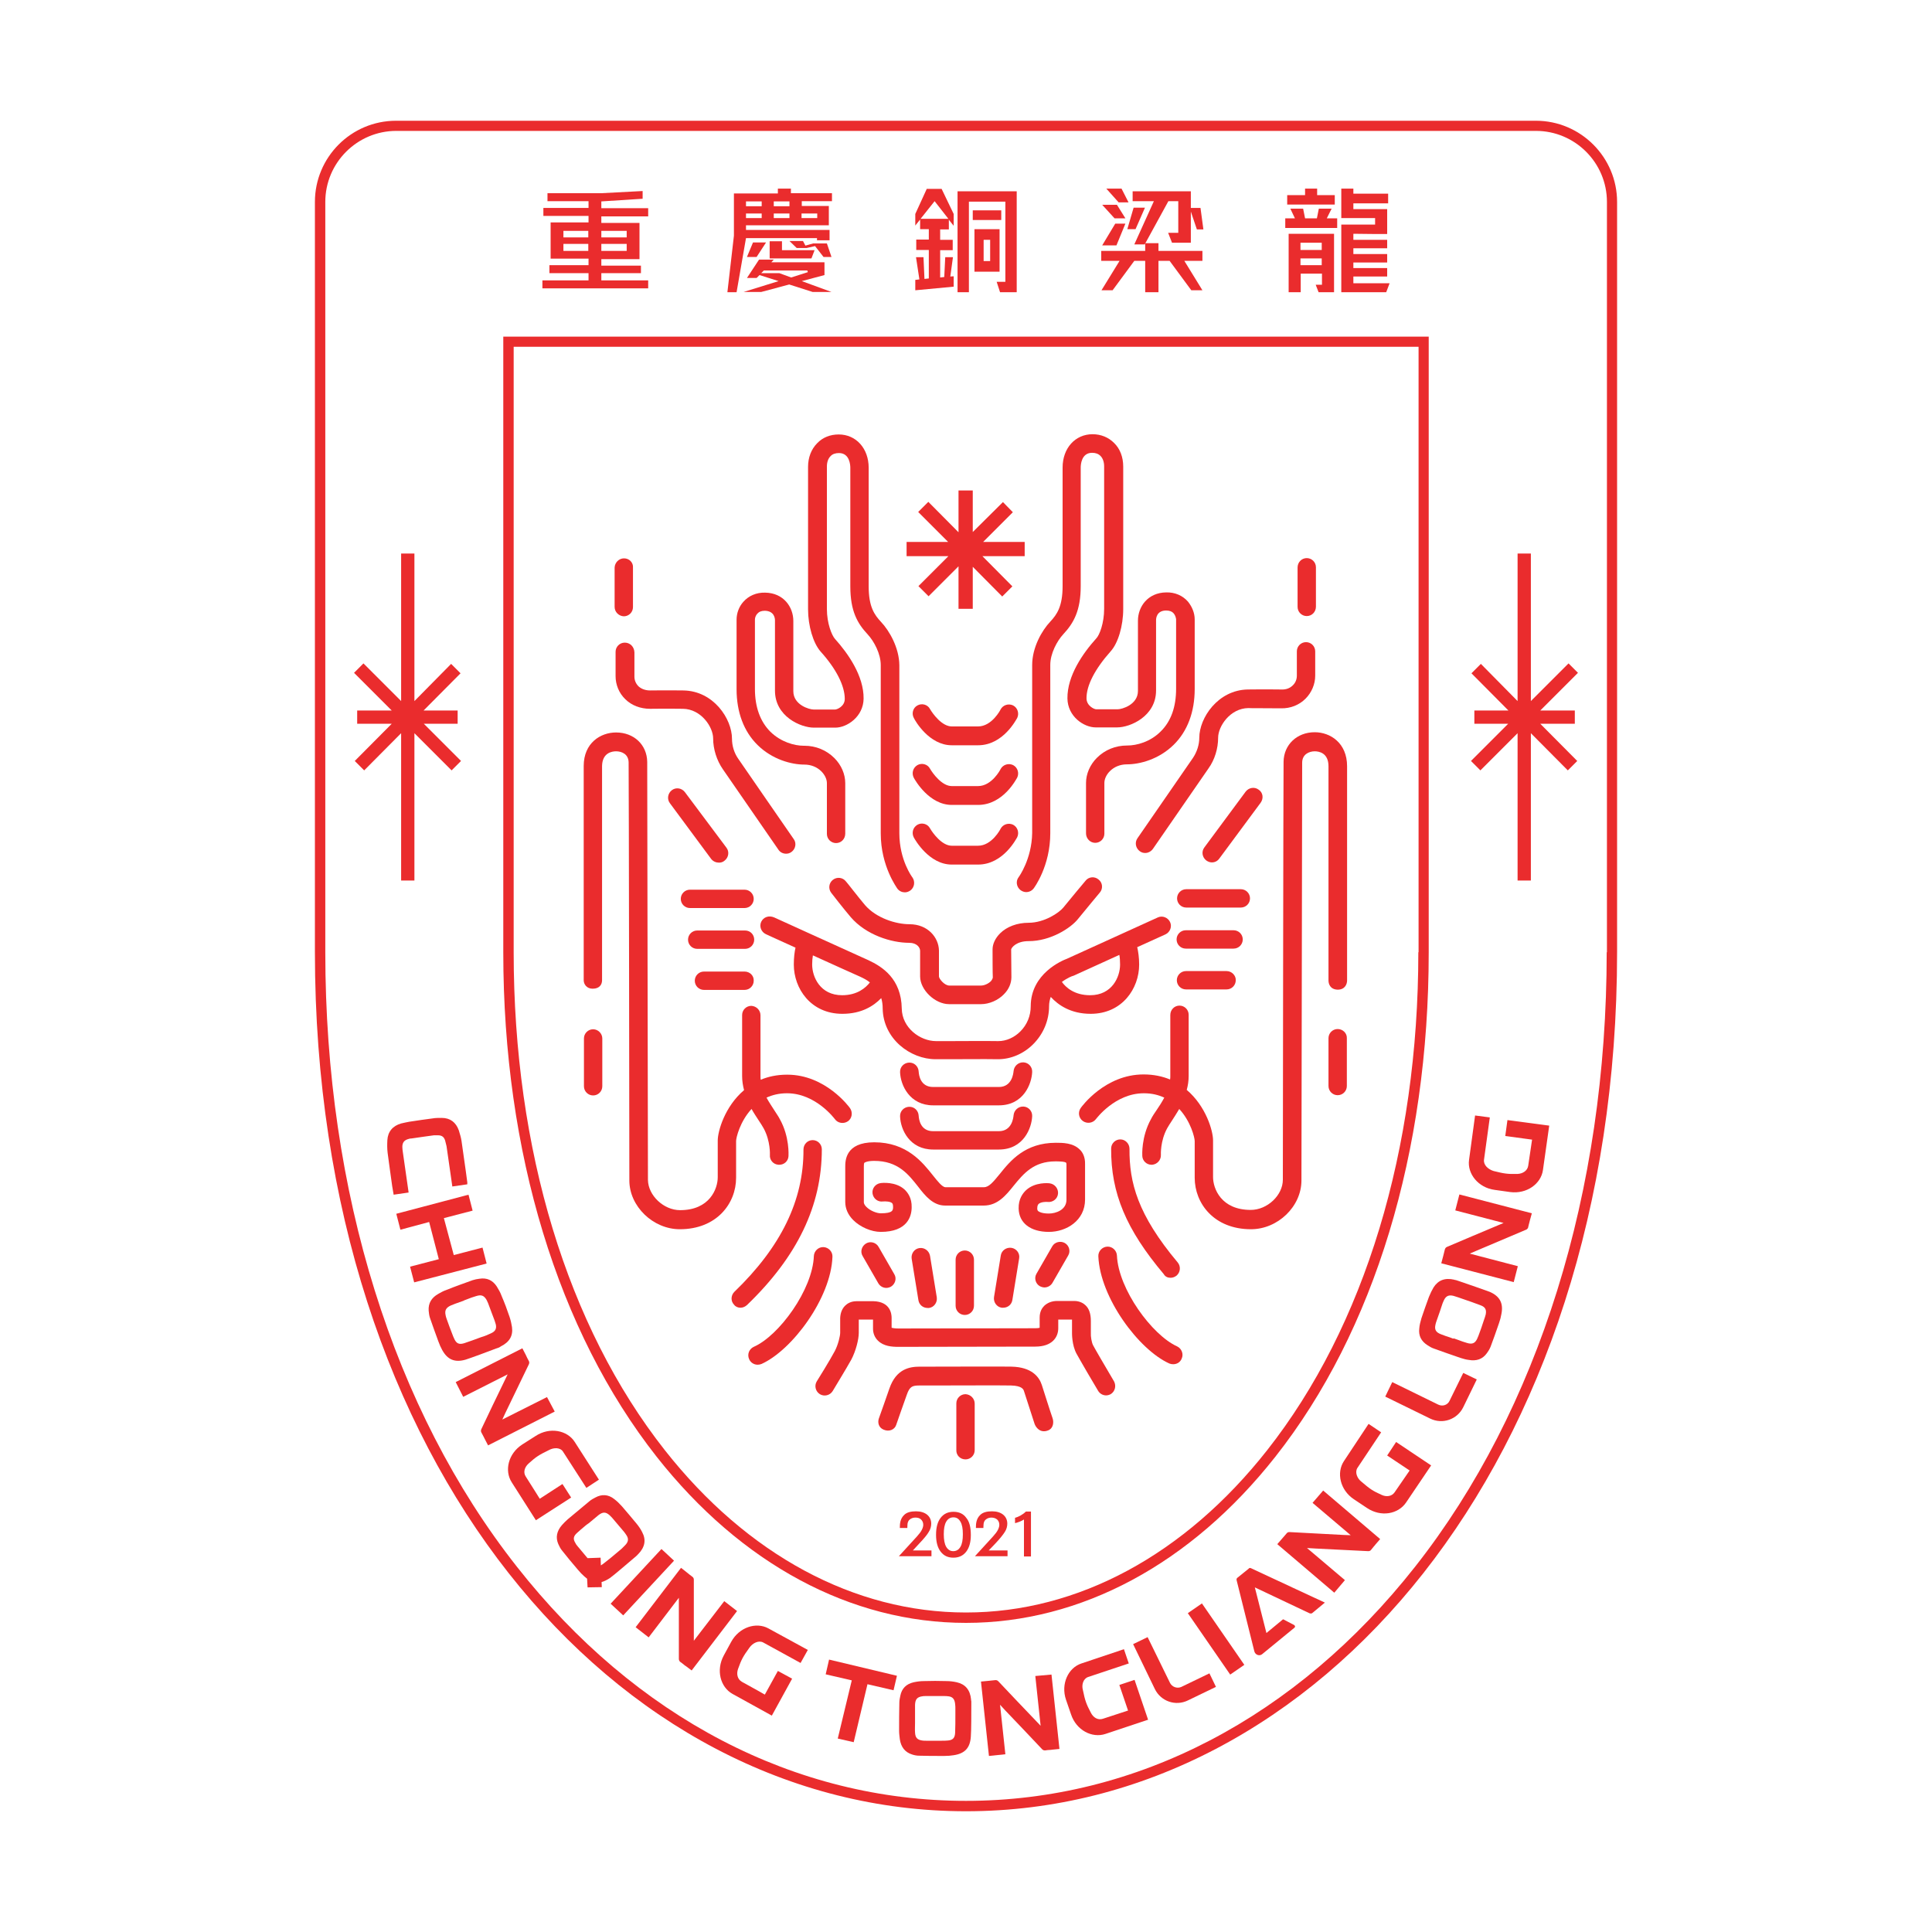 <?xml version="1.0" encoding="utf-8"?>
<!-- Created by @FCLOGO 2023-10-7 GMT+8 22:31:08 . https://fclogo.top/ -->
<!-- FOR PERSONAL USE ONLY NOT FOR COMMERCIAL USE -->
<svg version="1.1" xmlns="http://www.w3.org/2000/svg" xmlns:xlink="http://www.w3.org/1999/xlink" x="0px" y="0px"
	 viewBox="0 0 800 800" style="enable-background:new 0 0 800 800;" xml:space="preserve">
<style type="text/css">
	.st0{fill:#EA2C2D;}
</style>
<g>
	<path class="st0" d="M636,50H164c-18.6,0-33.6,15.1-33.6,33.6v310.7C130.4,605.7,254.5,750,400,750s269.6-144.3,269.6-355.7V83.6
		C669.6,65.1,654.5,50,636,50z M665.3,394.3c0,99.1-28.2,189.5-79.3,254.4c-49.2,62.5-115.3,97-186,97s-136.8-34.4-186-97
		c-51.2-65-79.3-155.3-79.3-254.4V83.6c0-16.2,13.2-29.4,29.4-29.4H636c16.2,0,29.4,13.2,29.4,29.4V394.3z"/>
	<path class="st0" d="M208.4,139.4v255c0,82.6,22.6,156.8,63.5,208.8c35,44.4,80.4,68.8,128.1,68.8c47.6,0,93.1-24.4,128.1-68.8
		c41-52,63.5-126.2,63.5-208.8v-255H208.4z M587.3,394.3c0,81.7-22.2,154.9-62.6,206.2c-34.1,43.3-78.4,67.2-124.7,67.2
		c-46.3,0-90.6-23.9-124.7-67.2c-40.4-51.3-62.6-124.5-62.6-206.2V143.6h374.7V394.3z"/>
	<g>
		<polygon class="st0" points="166.1,364.6 171.6,364.6 171.6,303.6 187,319 190.9,315.1 175.5,299.7 189.5,299.7 189.5,294.2 
			175.4,294.2 190.7,278.8 186.8,274.9 171.6,290.3 171.6,229.2 166.1,229.2 166.1,290.3 150.5,274.7 146.6,278.6 162.2,294.2 
			147.9,294.2 147.9,299.7 162.2,299.7 146.9,315.1 150.8,319 166.1,303.6 		"/>
		<polygon class="st0" points="633.9,364.6 628.4,364.6 628.4,303.6 613,319 609.1,315.1 624.5,299.7 610.5,299.7 610.5,294.2 
			624.6,294.2 609.3,278.8 613.2,274.9 628.4,290.3 628.4,229.2 633.9,229.2 633.9,290.3 649.5,274.7 653.4,278.6 637.8,294.2 
			652.1,294.2 652.1,299.7 637.8,299.7 653.1,315.1 649.2,319 633.9,303.6 		"/>
	</g>
	<g>
		<polygon class="st0" points="380.3,242.7 384.5,246.9 396.9,234.5 396.9,252.1 402.8,252.1 402.8,234.7 415,247 419.2,242.8 
			406.8,230.3 424.3,230.3 424.3,224.4 407.1,224.4 419.4,212.1 415.3,207.9 402.8,220.3 402.8,203.1 396.9,203.1 396.9,220.4 
			384.4,207.8 380.2,212 392.6,224.4 375.4,224.4 375.4,230.3 392.7,230.3 		"/>
		<path class="st0" d="M394.1,308.6h10.9c10.5,0,15.9-10.9,16.2-11.3c0.9-1.9,0.2-4.2-1.7-5.2c-1.9-0.9-4.2-0.2-5.2,1.7
			c0,0.1-3.6,7-9.3,7h-10.9c-4.1,0-7.9-5.3-9-7.2c-1-1.9-3.4-2.5-5.2-1.5c-1.9,1-2.5,3.4-1.5,5.2C379,298.6,384.8,308.6,394.1,308.6
			z"/>
		<path class="st0" d="M378.4,346.8c0.6,1.1,6.4,11.2,15.7,11.2h10.9c10.5,0,15.9-10.9,16.2-11.3c0.9-1.9,0.2-4.2-1.7-5.2
			c-1.9-0.9-4.2-0.2-5.2,1.7c0,0.1-3.6,7-9.3,7h-10.9c-4.1,0-7.9-5.3-9-7.2c-1-1.9-3.4-2.5-5.2-1.5
			C378,342.6,377.4,344.9,378.4,346.8z"/>
		<path class="st0" d="M378.4,322.1c0.6,1.1,6.4,11.2,15.7,11.2h10.9c10.5,0,15.9-10.9,16.2-11.3c0.9-1.9,0.2-4.2-1.7-5.2
			c-1.9-0.9-4.2-0.2-5.2,1.7c0,0.1-3.6,7-9.3,7h-10.9c-4.1,0-7.9-5.3-9-7.2c-1-1.9-3.4-2.5-5.2-1.5
			C378,317.9,377.4,320.2,378.4,322.1z"/>
		<path class="st0" d="M358.2,374.8c-2.8-3.3-7.8-9.8-7.9-9.8c-1.3-1.7-3.7-2-5.4-0.7c-1.7,1.3-2,3.7-0.7,5.4
			c0.2,0.3,5.2,6.7,8.1,10.1c6.3,7.3,16.7,10.6,24.2,10.6c3.2,0,4.5,2,4.5,3.3c0,1.6,0,10.5,0,10.6c0,5.6,6.2,11.5,12,11.5
			c0.9,0,2.9,0,5.2,0c2.9,0,6.2,0,8,0c3.4,0,7.1-1.6,9.5-4.1c2-2,3.1-4.5,3.1-7.1c0-1.7-0.1-8.7-0.1-11.5c0.2-0.8,2.2-3.4,7.2-3.4
			c0,0,0.1,0,0.1,0c9,0,17.4-5.4,20.4-9.2c2.5-3.1,9-10.9,9-10.9c1.4-1.6,1.2-4.1-0.5-5.4c-1.6-1.4-4.1-1.2-5.4,0.5
			c-0.3,0.3-6.6,7.9-9.2,11.1c-1.7,2.1-7.8,6.3-14.4,6.3c0,0,0,0,0,0c-4.7,0-9,1.6-11.8,4.4c-2,2-3.1,4.4-3.1,6.6
			c0,2.7,0,9.9,0.1,11.6c0,0.4-0.3,1-0.8,1.6c-1,1-2.7,1.8-4.1,1.8c-1.8,0-5.1,0-7.9,0c-2.3,0-4.3,0-5.2,0c-2,0-4.3-2.8-4.3-3.8
			c0-0.4,0-9.1,0-10.7c-0.1-5.4-4.6-10.9-12.2-10.9C371,382.7,362.9,380.2,358.2,374.8z"/>
		<path class="st0" d="M315.2,381.7c-0.9,1.9,0,4.2,1.9,5.1c0.1,0.1,5.5,2.5,12.3,5.6c-0.4,1.7-0.7,4.2-0.7,7
			c0,9.9,7,20.4,20.1,20.4c8,0,13-3.3,16.1-6.5c0.4,1.3,0.6,2.7,0.6,4.3c0.2,12.6,11.5,21,21.9,21c1.7,0,3.9,0,6.4,0
			c5.9,0,13.3-0.1,19.3,0c0.1,0,0.1,0,0.2,0c5.2,0,10.5-2.2,14.5-6.2c4.2-4.2,6.6-9.8,6.6-15.8c0-1.4,0.3-2.7,0.7-3.8
			c3,3.3,8.2,7,16.5,7c13.1,0,20.1-10.5,20.1-20.4c0-2.9-0.4-5.5-0.8-7.2l11.7-5.3c1.9-0.9,2.8-3.2,1.9-5.1
			c-0.9-1.9-3.2-2.8-5.1-1.9l-37.6,17.1c-1.9,0.7-15,6.1-15,19.7c0,3.9-1.5,7.6-4.3,10.4c-2.5,2.5-5.8,4-9.1,4c0,0-0.1,0-0.1,0
			c-6.1-0.1-13.5,0-19.4,0c-2.4,0-4.6,0-6.3,0c-6.6,0-14.1-5.5-14.2-13.5c-0.2-12.3-8-17.3-13.8-20c-4.8-2.2-38.7-17.5-39-17.7
			C318.3,378.9,316.1,379.8,315.2,381.7z M444.3,404.1c0.1,0,0.2-0.1,0.3-0.1l18.9-8.6c0.2,1.1,0.3,2.5,0.3,4
			c0,5.1-3.3,12.7-12.4,12.7c-6.6,0-10.1-3.3-11.7-5.5C442,404.9,444.1,404.1,444.3,404.1z M336.6,395.6c8.6,3.9,17.2,7.8,19.5,8.8
			c1.5,0.7,2.9,1.4,4.1,2.4c-1.7,2.2-5.2,5.3-11.5,5.3c-9.1,0-12.4-7.6-12.4-12.7C336.3,398,336.4,396.7,336.6,395.6z"/>
		<path class="st0" d="M386.4,457.7h27.2c10.3,0,13.6-9,13.8-13.8c0.1-2.1-1.5-3.9-3.6-4c-2.1-0.1-3.9,1.5-4.1,3.6
			c-0.1,1.1-0.7,6.6-6.1,6.6h-27.2c-5.3,0-5.9-4.9-6-6.4c-0.1-2.1-1.8-3.8-4-3.7c-2.1,0.1-3.8,1.8-3.7,4
			C372.9,449.4,376.7,457.7,386.4,457.7z"/>
		<path class="st0" d="M386.4,476h27.2c10.3,0,13.6-9,13.8-13.8c0.1-2.1-1.5-3.9-3.6-4c-2.1-0.1-3.9,1.5-4.1,3.6
			c-0.1,1.1-0.7,6.6-6.1,6.6h-27.2c-5.3,0-5.9-4.9-6-6.4c-0.1-2.1-1.8-3.8-4-3.7c-2.1,0.1-3.8,1.8-3.7,4
			C372.9,467.8,376.7,476,386.4,476z"/>
		<path class="st0" d="M447.1,476c-2.8-2.8-7.1-2.8-9.9-2.8c-12.7,0-18.8,7.4-23.2,12.9c-2.8,3.4-4.5,5.5-6.6,5.5c-1.9,0-4.5,0-7,0
			c-3.7,0-7.4,0-8.9,0c0,0,0,0,0,0c-1.3,0-3.2-2.4-5.2-4.9c-4.3-5.4-10.8-13.7-24.3-13.7c0,0,0,0,0,0c-12,0-12,7.7-12,10.2
			c0,0.5,0,1.9,0,3.5c0,3.7,0,9,0,11c0,2.7,1.1,5.3,3.3,7.5c2.9,2.9,7.5,4.9,11.4,4.9c11,0,12.8-6.4,12.8-10.2
			c0.1-3.8-1.6-6.1-3-7.4c-3.7-3.3-9.3-2.7-9.9-2.6c-2.1,0.3-3.6,2.2-3.3,4.3c0.3,2.1,2.2,3.6,4.3,3.3c1.1-0.1,3.1,0,3.8,0.7
			c0.1,0.1,0.4,0.4,0.4,1.5c0,1.4,0,2.7-5.1,2.7c-1.6,0-4.3-1-5.9-2.6c-0.5-0.5-1.1-1.2-1.1-2c0-2,0-7.4,0-11.1c0-1.7,0-3,0-3.5
			c0-0.5,0-1.5,0.2-1.7c0.2-0.2,1.3-0.8,4.1-0.8c0,0,0,0,0,0c9.8,0,14.1,5.5,18.2,10.7c3,3.9,6.2,7.8,11.2,7.8c0,0,0.1,0,0.1,0
			c1.5,0,5.1,0,8.8,0c2.5,0,5.1,0,7,0c5.8,0,9.2-4.2,12.5-8.3c4-4.9,8.2-10,17.2-10c1,0,4,0,4.5,0.6c0,0,0.1,0.3,0.1,0.7
			c0,1.3,0,4.9,0,8.3c0,2.5,0,4.9,0,6.3c0,4.2-4.4,5.7-7.3,5.7c-1.5,0-2.8-0.2-3.7-0.6c-1-0.4-1.1-0.9-1.1-1.5
			c0-1.3,0.4-1.7,0.6-1.9c0.9-0.8,3-0.9,3.8-0.8c2.1,0.2,4-1.3,4.2-3.4c0.2-2.1-1.3-4-3.4-4.3c-0.6-0.1-6.1-0.6-9.8,2.8
			c-1.4,1.3-3.2,3.7-3.1,7.6c0.1,6,4.9,9.7,12.5,9.7c7.3,0,15-4.7,15-13.4c0-1.4,0-3.8,0-6.3c0-3.4,0-6.9,0-8.3
			C449.4,479,448.2,477,447.1,476z"/>
		<path class="st0" d="M395.7,521.6v19.1c0,2.1,1.7,3.8,3.8,3.8c2.1,0,3.8-1.7,3.8-3.8v-19.1c0-2.1-1.7-3.8-3.8-3.8
			C397.4,517.8,395.7,519.5,395.7,521.6z"/>
		<path class="st0" d="M445.8,560.6c0.9,1.7,8,13.9,8.9,15.3c0.7,1.2,2,1.9,3.3,1.9c0.7,0,1.3-0.2,1.9-0.5c1.8-1.1,2.4-3.4,1.4-5.3
			c-3.2-5.4-8.1-13.8-8.7-15c-0.6-1.2-1-3.7-0.9-5c0-0.9,0-1.3,0-2.6l0-2.4c0-2.9-0.7-5.1-2.2-6.5c-0.8-0.8-2.4-1.8-4.7-1.8
			c-0.9,0-4.2,0-6.4,0h-0.6c0,0,0,0,0,0c-2.2,0-4,0.7-5.4,2c-0.9,0.9-1.9,2.4-1.9,4.9l0,4.2c-0.3,0.1-0.9,0.2-1.8,0.2
			c-2.7,0-56.2,0.1-56.7,0.1c-1.5,0-2.4-0.2-2.8-0.3v-4.1c0-1.6-0.5-6.7-7.5-6.9c-1.4,0-4.6,0-6.4,0l-0.6,0c-2.4,0-3.9,1-4.8,1.9
			c-1.4,1.4-2.1,3.5-2,6c0,1.6,0,2.9,0,4.4l0,0.8c0,1.2-0.8,4.8-2.2,7.5c-1.9,3.6-7.4,12.5-7.5,12.6c-1.1,1.8-0.5,4.2,1.3,5.3
			c1.8,1.1,4.2,0.5,5.3-1.3c0.2-0.4,5.6-9.2,7.7-13c1.9-3.6,3.1-8.4,3.1-11.1l0-0.8c0-1.5,0-2.9,0-4.6c0-0.1,0-0.1,0-0.1
			c1.8,0,4.7,0,5.9,0v3.8c0,1.9,0.7,3.6,2,4.9c2.4,2.4,5.9,2.6,8.5,2.6c0.5,0,54.1-0.1,56.7-0.1c7,0,9.5-3.9,9.5-7.6l0-3.6h0.1
			c1.7,0,4.2,0,5.6,0c0,0.2,0,0.4,0,0.7l0,2.4c0,1.2,0,1.5,0,2.4C443.9,552,443.8,557,445.8,560.6z"/>
		<path class="st0" d="M434,592.3c2.3-0.9,2.4-3.6,1.8-5.2c-0.6-1.6-4.4-13.6-4.4-13.6c-1.1-3.4-4.2-7.4-12.5-7.6
			c-4.2-0.1-22.4,0-32.2,0c-2.8,0-4.9,0-5.8,0c-4.4,0-9.8,1-12.6,9c-0.9,2.6-3.8,10.9-4.4,12.5c-0.5,1.5-0.2,3.7,2,4.6
			c2.4,1,4.6-0.1,5.2-2c0.6-1.9,3.5-9.9,4.4-12.5c1.2-3.5,2.4-3.8,5.3-3.8c0.9,0,3,0,5.8,0c9.7,0,27.9-0.1,32,0
			c4.7,0.1,5.2,1.7,5.4,2.3c0,0,3.9,12.1,4.4,13.6C428.9,591,430.7,593.6,434,592.3z"/>
		<path class="st0" d="M399.8,604.3c2.1,0,3.8-1.7,3.8-3.8l0-19.3c0-2.1-1.7-3.8-3.8-3.9c0,0,0,0,0,0c-2.1,0-3.8,1.7-3.8,3.8l0,19.3
			C395.9,602.6,397.6,604.3,399.8,604.3C399.8,604.3,399.8,604.3,399.8,604.3z"/>
		<path class="st0" d="M418.8,516.7c-2.1-0.3-4.1,1.1-4.4,3.2l-2.8,17.2c-0.3,2.1,1.1,4.1,3.2,4.4c0.2,0,0.4,0,0.6,0
			c1.9,0,3.5-1.3,3.8-3.2l2.8-17.2C422.4,519,420.9,517,418.8,516.7z"/>
		<path class="st0" d="M435.7,516.1l-6.5,11.3c-1.1,1.8-0.4,4.2,1.4,5.2c0.6,0.3,1.3,0.5,1.9,0.5c1.3,0,2.6-0.7,3.3-1.9l6.5-11.3
			c1.1-1.8,0.4-4.2-1.4-5.2C439.1,513.7,436.7,514.3,435.7,516.1z"/>
		<path class="st0" d="M484.2,564.6c0.5,0.2,1,0.3,1.6,0.3c1.5,0,2.9-0.8,3.5-2.3c0.9-1.9,0-4.2-1.9-5.1
			c-10.4-4.7-24.3-23.7-24.9-37.6c-0.1-2.1-1.9-3.8-4-3.7c-2.1,0.1-3.8,1.9-3.7,4C455.5,537.3,471.5,558.9,484.2,564.6z"/>
		<path class="st0" d="M484.7,529.1c0.9,0,1.7-0.3,2.5-0.9c1.6-1.4,1.8-3.8,0.5-5.4c-16.7-19.9-20.1-33.2-20-47.1
			c0-2.1-1.7-3.9-3.8-3.9c0,0,0,0,0,0c-2.1,0-3.8,1.7-3.8,3.8c-0.1,18.4,6.2,33.5,21.8,52C482.5,528.7,483.6,529.1,484.7,529.1z"/>
		<path class="st0" d="M544.4,303.2c-7.4,0-12.8,5.2-12.9,12.2c-0.1,5.2-0.3,165.1-0.3,173.1c0,6.4-6.4,12.5-13.3,12.5
			c-12.3,0-15.6-8.9-15.6-13.6v-15.2c0-3.9-2.9-14.1-10.9-20.9c0.5-1.8,0.8-3.7,0.8-5.8c0-4.6,0-25.1,0-25.3c0-2.1-1.7-3.8-3.8-3.8
			c0,0,0,0,0,0c-2.1,0-3.8,1.7-3.8,3.9c0,0.2,0,20.7,0,25.2c0,0.5,0,1-0.1,1.5c-3.1-1.3-6.8-2.1-10.9-2.1c0,0,0,0-0.1,0
			c-15.9,0-25.6,13.3-26,13.9c-1.2,1.7-0.9,4.1,0.9,5.4c1.7,1.2,4.1,0.9,5.4-0.8c0.1-0.1,7.9-10.7,19.8-10.7c0,0,0,0,0.1,0
			c3.3,0,6,0.7,8.4,1.8c-1,1.9-2.1,3.6-3.2,5.2c-0.9,1.3-1.7,2.5-2.3,3.7c-4.1,7.4-3.6,15-3.6,15.3c0.1,2,1.8,3.6,3.8,3.6
			c0.1,0,0.2,0,0.3,0c2.1-0.2,3.7-2,3.6-4.1c0-0.1-0.3-5.7,2.6-11c0.5-0.9,1.2-2,2-3.2c0.9-1.4,2-3.1,3-4.8
			c4.8,5.2,6.4,11.9,6.4,13.3v15.2c0,10.6,8,21.3,23.3,21.3c11.1,0,20.9-9.4,20.9-20.2c0-8.1,0.3-168,0.3-173c0-3.4,2.8-4.7,5.2-4.7
			c1.7,0,5.7,0.6,5.7,6.2c0,7.1,0,87.4,0,88.7c0,1.3,0.6,3.7,3.8,3.8c3.1,0,3.9-2.4,3.9-3.8c0-1.4,0-81.5,0-88.7
			C557.8,307.6,550.8,303.2,544.4,303.2z"/>
		<path class="st0" d="M553.9,426.1c-2.1,0-3.8,1.7-3.8,3.8v19.8c0,2.1,1.7,3.8,3.8,3.8c2.1,0,3.8-1.7,3.8-3.8v-19.8
			C557.8,427.8,556,426.1,553.9,426.1z"/>
		<path class="st0" d="M507.9,402.1h-16.8c-2.1,0-3.8,1.7-3.8,3.8c0,2.1,1.7,3.8,3.8,3.8h16.8c2.1,0,3.8-1.7,3.8-3.8
			C511.8,403.9,510,402.1,507.9,402.1z"/>
		<path class="st0" d="M514.6,389c0-2.1-1.7-3.8-3.8-3.8H491c-2.1,0-3.8,1.7-3.8,3.8c0,2.1,1.7,3.8,3.8,3.8h19.8
			C512.9,392.8,514.6,391.1,514.6,389z"/>
		<path class="st0" d="M517.6,372c0-2.1-1.7-3.8-3.8-3.8h-22.6c-2.1,0-3.8,1.7-3.8,3.8c0,2.1,1.7,3.8,3.8,3.8h22.6
			C515.9,375.8,517.6,374.1,517.6,372z"/>
		<path class="st0" d="M521.2,327c-1.7-1.3-4.1-0.9-5.4,0.8l-17.1,23.1c-1.3,1.7-0.9,4.1,0.8,5.4c0.7,0.5,1.5,0.8,2.3,0.8
			c1.2,0,2.3-0.5,3.1-1.6l17.1-23.1C523.3,330.6,523,328.2,521.2,327z"/>
		<path class="st0" d="M530.4,293.3c4,0.1,7.6-1.4,10.2-4c2.5-2.5,4-6,4-9.5v-10.1c0-2.1-1.7-3.8-3.8-3.8c-2.1,0-3.8,1.7-3.8,3.8
			v10.1c0,1.5-0.6,3-1.7,4c-1.2,1.2-2.8,1.8-4.8,1.7c-7.5-0.1-12.5,0-13.8,0c-12.4,0.2-20.1,11.8-20.1,20c0,2.9-1,5.9-2.6,8.3
			c-1.9,2.7-22.2,32.1-23,33.3c-1.2,1.7-0.8,4.1,1,5.4c0.7,0.5,1.4,0.7,2.2,0.7c1.2,0,2.4-0.6,3.2-1.7c0.2-0.3,21.1-30.6,23-33.3
			c2.6-3.6,4-8.3,4-12.7c0-4.8,5-12.2,12.5-12.3C518.1,293.3,523,293.2,530.4,293.3z"/>
		<path class="st0" d="M541.1,231.1C541.1,231.1,541.1,231.1,541.1,231.1c-2.1,0-3.8,1.7-3.8,3.9l0,16.3c0,2.1,1.7,3.8,3.8,3.8
			c0,0,0,0,0,0c2.1,0,3.8-1.7,3.8-3.9l0-16.3C544.9,232.8,543.2,231.1,541.1,231.1z"/>
		<path class="st0" d="M421.8,363.2c-1.3,1.7-0.9,4.1,0.8,5.4c0.7,0.5,1.5,0.8,2.3,0.8c1.2,0,2.3-0.5,3.1-1.5
			c0.3-0.4,6.9-9.3,6.9-22.9c0-10.9,0-64.2,0-69.7c0-4.7,2.8-9.9,5.4-12.7c4.3-4.6,7.2-9.8,7.2-19.9v-49.1c0-1,0.2-6.1,4.7-6.1
			c0,0,0,0,0,0c1.5,0,2.6,0.4,3.5,1.3c1,1,1.5,2.6,1.5,4.3c0,3.2,0,35.7,0,51.3l0,7.7c0,5.9-1.9,10.9-3.3,12.3
			c-5.5,6.1-12,15.4-11.9,24.8c0.1,7.5,6.8,12,11.7,12c0,0,0,0,0.1,0c0.9,0,1.7,0,2.6,0c1.8,0,3.6,0,6.2,0c5.4,0,16.1-4.6,16.1-15.3
			v-29.1c0-0.9,0.3-4,4.2-4c1.4,0,2.4,0.4,3.1,1.2c0.7,0.8,0.9,1.8,1,2.4c0,2,0,9.9,0,17.5c0,3.9,0,7.9,0,11.3
			c0,7.5-2.1,13.5-6.4,17.7c-4.3,4.3-9.9,5.8-13.8,5.8c0,0-0.1,0-0.1,0c-4.8,0-9.2,1.8-12.5,5.1c-2.9,2.9-4.5,6.7-4.5,10.4
			c0,5.5,0,20.8,0,20.9c0,2.1,1.7,3.9,3.8,3.9c0,0,0,0,0,0c2.1,0,3.8-1.7,3.8-3.8c0-0.2,0-15.4,0-21c0-1.6,0.8-3.4,2.3-4.9
			c1.8-1.8,4.3-2.8,7-2.8c5.4,0,13.3-2.1,19.4-8.1c5.7-5.6,8.7-13.6,8.7-23.1c0-3.4,0-7.3,0-11.2c0-8,0-15.5,0-17.6
			c0-2.7-1.1-5.3-2.8-7.4c-2.2-2.5-5.4-3.9-9-3.8c-7.7,0.1-11.7,6-11.7,11.7v29.1c0,5.7-6.6,7.6-8.4,7.6c-2.6,0-4.5,0-6.3,0
			c-0.9,0-1.7,0-2.6,0c0,0,0,0,0,0c-0.8,0-3.9-1.4-4-4.4c-0.1-5.4,3.5-12.3,10-19.6c3.1-3.4,5.2-10.6,5.2-17.5l0-7.7
			c0-15.6,0-48.1,0-51.3c0-3.9-1.3-7.4-3.8-9.8c-2.3-2.3-5.4-3.6-8.9-3.6c0,0,0,0,0,0c-7.2,0-12.4,5.8-12.4,13.8v49.1
			c0,8.5-2.4,11.8-5.1,14.7c-3.5,3.7-7.5,10.7-7.5,18c0,5.4,0,58.7,0,69.6C427.2,355.8,421.9,363.1,421.8,363.2z"/>
		<path class="st0" d="M380.7,516.8c-2.1,0.3-3.5,2.3-3.2,4.4l2.8,17.2c0.3,1.9,1.9,3.2,3.8,3.2c0.2,0,0.4,0,0.6,0
			c2.1-0.3,3.5-2.3,3.2-4.4l-2.8-17.2C384.7,517.9,382.8,516.5,380.7,516.8z"/>
		<path class="st0" d="M358.6,514.9c-1.8,1.1-2.5,3.4-1.4,5.2l6.5,11.3c0.7,1.2,2,1.9,3.3,1.9c0.6,0,1.3-0.2,1.9-0.5
			c1.8-1.1,2.5-3.4,1.4-5.2l-6.5-11.3C362.8,514.5,360.4,513.8,358.6,514.9z"/>
		<path class="st0" d="M313.7,565.1c0.5,0,1.1-0.1,1.6-0.3c12.7-5.7,28.8-27.3,29.4-44.4c0.1-2.1-1.6-3.9-3.7-4
			c-2.1-0.1-3.9,1.6-4,3.7c-0.5,13.9-14.4,33-24.9,37.6c-1.9,0.9-2.8,3.1-1.9,5.1C310.8,564.2,312.2,565.1,313.7,565.1z"/>
		<path class="st0" d="M306.6,541.5c1,0,1.9-0.4,2.7-1.1c20.9-20.1,31-41.2,31-64.5c0-2.1-1.7-3.8-3.8-3.8c0,0,0,0,0,0
			c-2.1,0-3.8,1.7-3.8,3.9c0.1,21-9.3,40.3-28.6,58.9c-1.5,1.5-1.6,3.9-0.1,5.4C304.6,541.1,305.6,541.5,306.6,541.5z"/>
		<path class="st0" d="M255.1,311.1c2.4,0,5.2,1.2,5.2,4.7c0.1,5,0.3,164.9,0.3,173c0,10.7,9.8,20.2,20.9,20.2
			c15.3,0,23.3-10.7,23.3-21.3v-15.2c0-1.4,1.6-8.1,6.4-13.3c1,1.8,2.1,3.4,3,4.8c0.8,1.2,1.5,2.3,2,3.2c2.9,5.3,2.6,11,2.6,11
			c-0.2,2.1,1.4,4,3.6,4.1c0.1,0,0.2,0,0.3,0c2,0,3.7-1.5,3.8-3.6c0-0.3,0.5-8-3.6-15.3c-0.6-1.2-1.5-2.4-2.3-3.7
			c-1-1.6-2.2-3.3-3.2-5.2c2.4-1.1,5.2-1.8,8.4-1.8c0,0,0,0,0.1,0c11.9,0,19.7,10.6,19.8,10.7c1.2,1.7,3.6,2.1,5.4,0.9
			c1.7-1.2,2.1-3.6,0.9-5.4c-0.4-0.6-10.2-13.9-26-13.9c0,0,0,0-0.1,0c-4.2,0-7.8,0.8-10.9,2.1c-0.1-0.5-0.1-1-0.1-1.5
			c0-4.6,0-25,0-25.2c0-2.1-1.7-3.8-3.8-3.9c0,0,0,0,0,0c-2.1,0-3.8,1.7-3.8,3.8c0,0.2,0,20.7,0,25.3c0,2,0.3,3.9,0.8,5.8
			c-8,6.8-10.9,17-10.9,20.9v15.2c0,4.7-3.3,13.6-15.6,13.6c-6.8,0-13.2-6.1-13.3-12.5c0-8-0.3-167.9-0.3-173.1
			c-0.1-7.1-5.5-12.2-12.9-12.2c-6.4,0-13.4,4.3-13.4,13.9c0,7.1,0,87.5,0,88.7c0,1.6,1.2,3.5,3.7,3.5c3,0,3.9-1.9,3.9-3.5
			c0-1.5,0-81.5,0-88.7C249.4,311.7,253.4,311.1,255.1,311.1z"/>
		<path class="st0" d="M245.6,426.2c-2.1,0-3.8,1.7-3.8,3.8v19.8c0,2.1,1.7,3.8,3.8,3.8c2.1,0,3.8-1.7,3.8-3.8v-19.8
			C249.4,428,247.7,426.2,245.6,426.2z"/>
		<path class="st0" d="M308.3,402.3h-16.8c-2.1,0-3.8,1.7-3.8,3.8c0,2.1,1.7,3.8,3.8,3.8h16.8c2.1,0,3.8-1.7,3.8-3.8
			C312.2,404,310.5,402.3,308.3,402.3z"/>
		<path class="st0" d="M308.5,385.3h-19.8c-2.1,0-3.8,1.7-3.8,3.8s1.7,3.8,3.8,3.8h19.8c2.1,0,3.8-1.7,3.8-3.8
			S310.7,385.3,308.5,385.3z"/>
		<path class="st0" d="M285.7,376h22.6c2.1,0,3.8-1.7,3.8-3.8c0-2.1-1.7-3.8-3.8-3.8h-22.6c-2.1,0-3.8,1.7-3.8,3.8
			C281.9,374.3,283.6,376,285.7,376z"/>
		<path class="st0" d="M297.7,357.2c0.8,0,1.6-0.2,2.3-0.8c1.7-1.3,2.1-3.7,0.8-5.4L283.6,328c-1.3-1.7-3.7-2.1-5.4-0.8
			c-1.7,1.3-2.1,3.7-0.8,5.4l17.1,23.1C295.3,356.7,296.5,357.2,297.7,357.2z"/>
		<path class="st0" d="M258.7,266.1c-2.1,0-3.8,1.7-3.8,3.8V280c0,3.5,1.4,7,4,9.5c2.6,2.6,6.3,4,10.3,4c7.4-0.1,12.3,0,13.6,0
			c7.5,0.1,12.5,7.5,12.5,12.3c0,4.4,1.5,9.1,4,12.7c1.9,2.7,22.8,33,23,33.3c0.7,1.1,1.9,1.7,3.2,1.7c0.8,0,1.5-0.2,2.2-0.7
			c1.7-1.2,2.2-3.6,1-5.3c-0.9-1.2-21.1-30.6-23-33.3c-1.7-2.4-2.6-5.4-2.6-8.3c0-8.2-7.6-19.8-20.1-20c-1.3,0-6.3-0.1-13.8,0
			c-1.9,0-3.6-0.6-4.8-1.7c-1.1-1.1-1.7-2.5-1.7-4v-10.1C262.6,267.8,260.9,266.1,258.7,266.1z"/>
		<path class="st0" d="M258.4,231.2C258.4,231.2,258.4,231.2,258.4,231.2c-2.1,0-3.8,1.7-3.9,3.8l0,16.3c0,2.1,1.7,3.8,3.8,3.9
			c0,0,0,0,0,0c2.1,0,3.8-1.7,3.8-3.8l0-16.3C262.3,233,260.6,231.2,258.4,231.2z"/>
		<path class="st0" d="M364.8,257.5c-2.7-2.9-5.1-6.2-5.1-14.7v-49.1c0-8-5.2-13.8-12.4-13.8c0,0,0,0,0,0c-3.5,0-6.6,1.2-8.9,3.6
			c-2.5,2.5-3.8,6-3.8,9.8c0,3.2,0,35.7,0,51.3l0,7.7c0,6.8,2.1,14,5.2,17.5c6.5,7.2,10,14.2,10,19.6c0,3.1-3.2,4.4-4,4.4
			c0,0,0,0,0,0c-0.9,0-1.7,0-2.6,0c-1.8,0-3.7,0-6.3,0c-1.8,0-8.4-1.9-8.4-7.6v-29.1c0-5.7-4-11.6-11.7-11.7c-3.6-0.1-6.8,1.3-9,3.8
			c-1.8,2-2.8,4.7-2.8,7.4c0,2.1,0,9.6,0,17.6c0,3.9,0,7.9,0,11.2c0,9.5,3,17.5,8.7,23.1c6.1,6,14,8.1,19.4,8.1c2.7,0,5.2,1,7,2.8
			c1.4,1.4,2.3,3.2,2.3,4.9c0,5.6,0,20.8,0,21c0,2.1,1.7,3.8,3.8,3.8c0,0,0,0,0,0c2.1,0,3.8-1.7,3.8-3.9c0-0.2,0-15.4,0-20.9
			c0-3.7-1.6-7.5-4.5-10.4c-3.3-3.3-7.7-5.1-12.4-5.1c-0.1,0-0.2,0-0.3,0c-3.8,0-9.4-1.5-13.8-5.8c-4.2-4.2-6.4-10.2-6.4-17.7
			c0-3.4,0-7.3,0-11.3c0-7.6,0-15.4,0-17.5c0-0.6,0.3-1.7,1-2.4c0.7-0.8,1.7-1.2,3.1-1.2c3.9,0.1,4.2,3.1,4.2,4V286
			c0,10.7,10.7,15.3,16.1,15.3c2.5,0,4.4,0,6.2,0c0.9,0,1.7,0,2.6,0c0,0,0,0,0.1,0c4.8,0,11.6-4.5,11.7-12
			c0.1-9.4-6.4-18.7-11.9-24.8c-1.3-1.5-3.3-6.4-3.3-12.3l0-7.7c0-15.6,0-48.1,0-51.3c0-1.8,0.5-3.3,1.5-4.3c0.8-0.9,2-1.3,3.5-1.3
			c0,0,0,0,0,0c4.5,0,4.7,5.1,4.7,6.1v49.1c0,10.2,2.9,15.3,7.2,19.9c2.6,2.8,5.4,8,5.4,12.7c0,5.4,0,58.7,0,69.7
			c0,13.6,6.7,22.5,6.9,22.9c0.8,1,1.9,1.5,3.1,1.5c0.8,0,1.6-0.3,2.3-0.8c1.7-1.3,2-3.7,0.8-5.4c-0.1-0.1-5.4-7.2-5.4-18.3
			c0-10.9,0-64.2,0-69.6C372.3,268.2,368.3,261.2,364.8,257.5z"/>
	</g>
	<g>
		<path class="st0" d="M268.4,89.5v-3.3H249v-2.8l17.1-1.1v-3.2L249,80h-22.3v3.3h17v2.8h-18.7v3.3h18.7v2.7H228v15h15.7v2.7h-16.2
			v3.3h16.2v3h-19.1v3.3h43.8v-3.3H249v-3h16.4V110H249v-2.7h15.8v-15H249v-2.7H268.4z M233.3,95.6h10.3v2.7h-10.3V95.6z
			 M233.3,103.9V101h10.3v2.9H233.3z M259.5,103.9H249V101h10.5V103.9z M259.5,95.6v2.7H249v-2.7H259.5z"/>
		<g>
			<polygon class="st0" points="318.7,99.9 318.7,107 336,107 337.3,103.6 323.8,103.6 323.8,99.9 			"/>
			<path class="st0" d="M327.5,80.1v-2h-5.4v2h-18.2v17.5l-2.7,23.4h3.8l3.9-22.4h29.4v0.9h5.2v-4.3h-34.6v-1.9h34.3v-8h-11.2v-2
				h12.5v-3.3H327.5z M308.9,83.4h6.5v2h-6.5V83.4z M308.9,88.4h6.5v1.9h-6.5V88.4z M320.4,88.4h6.5v1.9h-6.5V88.4z M338.4,88.4v1.9
				h-6.5v-1.9H338.4z M326.9,85.4h-6.5v-2h6.5V85.4z"/>
			<polygon class="st0" points="311.8,100.4 309.3,106.4 313.3,106.4 317.2,100.4 			"/>
			<polygon class="st0" points="336.7,100.8 333.5,101.7 332.5,99.8 326.9,99.8 329.9,102.7 334,102.7 337.5,101.9 341,106.4 
				344.3,106.4 342.4,100.8 			"/>
			<path class="st0" d="M341.4,113.9v-5.3h-22l1-1.1h-6.1l-5,7.6h4l1.2-1.2l7.9,2.5l-14.5,4.5h7.3l11.6-3.1l9.7,3.1h7.8l-12.3-4.5
				L341.4,113.9z M322.7,113.1h-7.5l1.1-1.1h18l0.2,0.7l-6.9,2.2L322.7,113.1z"/>
		</g>
		<g>
			<path class="st0" d="M383.8,78.1L379,88.6v4.8l2-2.5v4h3.6v4.3h-5.2v4.3h5.2v11.8l-1.8,0.2l-0.4-9h-3.1l1.4,9.2l-1.7,0.2v4.3
				l15.9-1.5v-4.3l-1.4,0.1l1.1-8h-3.2l-0.4,8.2l-1.7,0.2v-11.3h5.2v-4.3h-5.2v-4.3h3.6v-4l2,2.5v-4.9l-5-10.4H383.8z M381.2,90.6
				l5.8-7.3l5.7,7.3H381.2z"/>
			<rect x="402.8" y="87.1" class="st0" width="11.8" height="4"/>
			<path class="st0" d="M413.9,94.9h-10.4v17.6h10.4V94.9z M407.3,99.3h2.7v8.8h-2.7V99.3z"/>
			<polygon class="st0" points="396.5,79.2 396.5,121 401.2,121 401.2,83.5 416.3,83.5 416.3,116.7 412.7,116.7 414.1,121 421,121 
				421,79.2 			"/>
		</g>
		<g>
			<polygon class="st0" points="467.3,83.8 464.4,78.1 458.1,78.1 463.2,83.8 			"/>
			<polygon class="st0" points="466,92.6 461.8,92.6 456.4,101.6 462.3,101.6 			"/>
			<polygon class="st0" points="469.4,86 466.8,94.9 470.2,94.9 474.1,86 			"/>
			<polygon class="st0" points="469.7,101.2 474,101.2 483.8,83.3 487.9,83.3 487.9,96.4 483.7,96.4 485.3,100.5 493.1,100.5 
				493.1,96.4 493.1,87.6 495.6,95 498.3,95 497.1,86.1 493.1,86.1 493.1,79.2 469,79.2 469,83.3 477.8,83.3 			"/>
			<polygon class="st0" points="466,90.4 462.5,84.8 456.4,84.8 461.5,90.4 			"/>
			<polygon class="st0" points="479.7,100.7 474.2,100.7 474.2,103.9 456,103.9 456,108 463.6,108 456.1,120.2 460.7,120.2 
				469.7,108 474.2,108 474.2,121 479.7,121 479.7,108 484.3,108 493.3,120.2 497.9,120.2 490.4,108 497.9,108 497.9,103.9 
				479.7,103.9 			"/>
		</g>
		<g>
			<polygon class="st0" points="552.7,80.8 545.4,80.8 545.4,78.1 540.4,78.1 540.4,80.8 533,80.8 533,84.7 552.7,84.7 			"/>
			<polygon class="st0" points="549.4,90.4 551.4,86.4 546.1,86.4 545.3,90.4 540.4,90.4 539.6,86.4 534.3,86.4 536.2,90.4 
				532.2,90.4 532.2,94.4 553.7,94.4 553.7,90.4 			"/>
			<path class="st0" d="M533.6,121h5v-7.7h8.8v4.6h-2.6l1.2,3.1h6.4V96.8h-18.8V121z M547.3,109.8h-8.8V107h8.8V109.8z M547.3,103.5
				h-8.8v-3h8.8V103.5z"/>
			<polygon class="st0" points="560.4,117.3 560.4,114.5 574.4,114.5 574.4,111 560.4,111 560.4,108.7 574.4,108.7 574.4,105.2 
				560.4,105.2 560.4,102.8 574.4,102.8 574.4,99.3 560.4,99.3 560.4,96.8 569.4,96.9 574.4,96.9 574.4,86.6 569.4,86.6 560.4,86.6 
				560.4,84.2 574.8,84.2 574.8,80.2 560.4,80.2 560.4,78.1 555.4,78.1 555.4,90.3 569.4,90.3 569.4,93 555.4,93 555.4,121 574,121 
				575.4,117.3 			"/>
		</g>
	</g>
	<g>
		<path class="st0" d="M402.2,705.8l0-1c0-0.3,0-0.6-0.1-0.8c0-0.1,0-0.2,0-0.3c-0.4-4-2.4-6.3-5.9-7.1c-1.3-0.3-2.8-0.5-4.3-0.5
			c-3.1-0.1-6.3-0.1-9.3,0c-1.5,0-2.9,0.2-4.3,0.5c-3,0.7-4.9,2.5-5.5,5.6c-0.2,0.9-0.4,1.9-0.4,2.8c-0.1,3.8-0.1,7.8-0.1,11.8
			c0,1.2,0.2,2.4,0.3,3.4c0.5,3.3,2.2,5.4,5.1,6.3c0.9,0.3,1.9,0.5,2.9,0.5c3.1,0.1,6.4,0.1,10.4,0.1c0,0,0,0,0,0
			c1.4,0,2.7-0.1,3.9-0.3c4.6-0.7,6.8-3,7.1-7.7C402.2,716.9,402.2,709.1,402.2,705.8z M378.9,711.2c0-0.5,0-0.9,0-1.4
			c0-1.3,0-2.6,0-3.9c0.1-2.3,0.9-3.2,3-3.5c0.4-0.1,0.9-0.1,1.4-0.1c2.9,0,5.4,0,7.7,0c0.5,0,1.1,0,1.7,0.1
			c1.8,0.2,2.6,1.2,2.8,3.2c0.1,0.7,0.1,1.4,0.1,2c0,0.8,0,1.6,0,2.4c0,2.4,0,5-0.1,7.5c-0.1,2.1-0.9,3-2.9,3.2
			c-0.9,0.1-1.8,0.1-2.6,0.1l0,0c-2,0-4.1,0-6.6,0c-0.5,0-1.1,0-1.6-0.1c-2-0.3-2.8-1.2-2.9-3.3c-0.1-1.3,0-2.7,0-4
			c0-0.6,0-1.2,0-1.8L378.9,711.2L378.9,711.2z"/>
		<path class="st0" d="M205.4,558.4l0.9-0.3c0.3-0.1,0.5-0.2,0.8-0.4c0.1-0.1,0.2-0.1,0.3-0.2c3.6-1.8,5.1-4.4,4.6-8
			c-0.2-1.3-0.5-2.7-1-4.2c-1-3-2.1-5.9-3.3-8.7c-0.5-1.4-1.2-2.6-2-3.9c-1.7-2.6-4.1-3.7-7.2-3.2c-0.9,0.1-1.9,0.3-2.8,0.6
			c-3.6,1.3-7.3,2.6-11,4.1c-1.2,0.4-2.2,1-3.1,1.5c-2.9,1.6-4.3,3.9-4.1,7c0.1,0.9,0.2,2,0.5,2.9c1,2.9,2.1,6,3.5,9.8c0,0,0,0,0,0
			c0.5,1.4,1,2.5,1.6,3.6c2.2,4,5.2,5.3,9.7,4C195,562.3,202.3,559.6,205.4,558.4z M192.1,538.5c0.4-0.2,0.9-0.3,1.3-0.5
			c1.2-0.5,2.4-0.9,3.7-1.3c2.2-0.7,3.3-0.3,4.4,1.6c0.2,0.4,0.4,0.8,0.6,1.3c1,2.8,1.9,5,2.7,7.2c0.2,0.5,0.3,1.1,0.5,1.6
			c0.4,1.8-0.2,2.9-2,3.7c-0.7,0.3-1.3,0.6-1.8,0.8c-0.8,0.3-1.5,0.6-2.3,0.8c-2.3,0.9-4.7,1.7-7,2.5c-2,0.6-3.1,0.2-4-1.6
			c-0.4-0.8-0.7-1.6-1-2.4l0,0c-0.7-1.9-1.5-3.8-2.3-6.2c-0.2-0.5-0.3-1-0.4-1.5c-0.4-1.9,0.2-3,2.1-3.9c1.2-0.5,2.5-1,3.7-1.4
			c0.6-0.2,1.1-0.4,1.7-0.6L192.1,538.5L192.1,538.5z"/>
		<path class="st0" d="M428.7,694l2.2,20.6l-2-2.1c-5.2-5.4-10.4-10.9-15.5-16.3c-0.4-0.4-0.7-0.5-1.2-0.5c-1,0.1-1.9,0.2-2.9,0.3
			l-3.1,0.3l3.3,30.8l6.8-0.7l-2.2-20.5l2.2,2.4c5.1,5.3,10.1,10.6,15.2,16c0.4,0.4,0.7,0.5,1.2,0.5c0,0,0,0,0.1,0
			c0.7-0.1,1.4-0.2,2.1-0.2c0.3,0,0.6-0.1,0.8-0.1l3-0.3l-3.3-30.8L428.7,694z"/>
		<path class="st0" d="M299.9,663l-12.6,16.4l0-2.8c0-7.5,0-15,0-22.5c0-0.5-0.2-0.9-0.6-1.2c-0.8-0.6-1.6-1.2-2.3-1.8l-2.4-1.9
			l-18.8,24.6l5.4,4.2l12.5-16.4l0,3.3c0,7.3,0,14.7,0,22c0,0.5,0.2,0.9,0.5,1.2c0,0,0,0,0,0c0.6,0.4,1.1,0.8,1.7,1.3
			c0.2,0.2,0.4,0.3,0.7,0.5l2.4,1.8l18.8-24.6L299.9,663z"/>
		<path class="st0" d="M226.5,578.5l-18.5,9.3l1.2-2.6c3.3-6.8,6.5-13.5,9.8-20.3c0.2-0.5,0.2-0.9,0-1.3c-0.5-0.9-0.9-1.7-1.3-2.6
			l-1.4-2.7l-27.6,14l3.1,6.1l18.4-9.3l-1.4,2.9c-3.2,6.6-6.4,13.2-9.5,19.8c-0.2,0.5-0.2,0.9,0,1.3c0,0,0,0,0,0
			c0.3,0.6,0.6,1.2,1,1.9c0.1,0.3,0.3,0.5,0.4,0.8l1.4,2.7l27.6-14L226.5,578.5z"/>
		<polygon class="st0" points="199.8,516.6 187.9,519.7 183.8,504.4 195.7,501.3 194,494.7 164.1,502.6 165.8,509.2 177.7,506 
			181.7,521.4 169.8,524.5 171.5,531 201.5,523.2 		"/>
		<path class="st0" d="M181.3,470.1c1.6,0,2.5,0.6,3,2.1c0.2,0.7,0.4,1.5,0.6,2.4c0.6,3.9,1.1,7.9,1.7,11.8l0.7,4.9l6.2-0.9l0-0.5
			c0-0.1,0-0.2,0-0.3c-0.2-1.5-0.4-3-0.6-4.5c-0.6-4.2-1.2-8.5-1.8-12.7c-0.2-1.3-0.6-2.7-1.1-4.3c-1.2-3.4-3.6-5.2-7.1-5.2
			c-1.4,0-2.6,0-3.7,0.2c-2.9,0.4-6.1,0.8-9.8,1.4c-1,0.2-2.1,0.4-3.3,0.7c-3.5,1-5.5,3.4-5.7,6.9c-0.1,1.8-0.1,3.5,0.1,5.2
			c0.3,2.5,0.7,5,1,7.4c0.2,1.5,0.4,2.9,0.6,4.3c0.2,1.5,0.4,3,0.7,4.5l0.2,1.2l6.2-0.9l-0.7-4.9c-0.6-4-1.1-7.9-1.7-11.9
			c-0.1-0.7-0.2-1.4-0.2-2.1c0-1.7,0.7-2.7,2.3-3.2c0.5-0.2,1.1-0.3,1.6-0.3c3.3-0.5,6.3-0.9,9.2-1.3
			C180.1,470.1,180.7,470.1,181.3,470.1z"/>
		<polygon class="st0" points="343.3,687.2 341.9,693.3 352.7,695.8 346.9,719.9 353.5,721.4 359.2,697.4 370,699.9 371.4,693.9 		
			"/>
		<path class="st0" d="M595.5,581.6l-19-9.3l-2.9,6l18.6,9.1c5.1,2.5,11.2,0.4,13.7-4.7l5.6-11.5l-5.6-2.7l-5.7,11.6
			C599.4,581.8,597.3,582.5,595.5,581.6z"/>
		<path class="st0" d="M484.5,696.9l-9.3-19l-6,2.9l9,18.6c2.5,5.1,8.6,7.2,13.7,4.7l11.6-5.6l-2.7-5.6l-11.6,5.6
			C487.5,699.3,485.4,698.6,484.5,696.9z"/>
		
			<rect x="500.1" y="663.1" transform="matrix(0.823 -0.568 0.568 0.823 -296.373 406.303)" class="st0" width="7.1" height="30.9"/>
		
			<rect x="250.1" y="651.6" transform="matrix(0.681 -0.733 0.733 0.681 -395.087 403.644)" class="st0" width="30.9" height="7.1"/>
		<path class="st0" d="M518.1,649.4c-0.5-0.3-0.9-0.1-1.1,0.2l0,0c-1.6,1.3-3.1,2.5-4.6,3.7l0,0c-0.5,0.4-0.4,0.8-0.3,1.2
			c1.6,6.3,5.6,22.4,7.3,29.3c0.4,1.5,2.2,2.1,3.3,1.1l13.3-10.9c0.4-0.3,0.3-0.8-0.1-1.1l-4.6-2.4l-6.9,5.7l-4.8-18.9
			c0,0,22,10.4,22.6,10.7c0.2,0.1,0.8,0.2,1.1,0c1-0.8,5.3-4.4,5.3-4.4S526.4,653.3,518.1,649.4z"/>
		<path class="st0" d="M450.6,694.4c6.3-2.1,16.8-5.6,16.8-5.6l-2-5.9l-17.6,5.9c-5.5,1.8-8.6,8.5-6.4,15l2.1,6.1
			c2.2,6.6,8.7,9.9,14.2,8.1l17.7-5.9l-5.6-16.5l-6.3,2.1l3.6,10.6c0,0-5.9,1.9-10.4,3.4c-2.1,0.7-4-0.5-5-2.5
			c-1.9-3.6-2.4-5-3.3-9.4C447.8,697.7,448.5,695.1,450.6,694.4z"/>
		<path class="st0" d="M543.5,622.3l15.8,13.4l-2.8-0.1c-7.5-0.4-15-0.8-22.5-1.2c-0.5,0-0.9,0.1-1.2,0.5c-0.6,0.7-1.3,1.5-1.9,2.2
			l-2,2.3l23.6,20.1l4.4-5.2L541.2,641l3.3,0.2c7.3,0.4,14.7,0.7,22,1.1c0.5,0,0.9-0.1,1.2-0.5c0,0,0,0,0,0c0.4-0.5,0.9-1.1,1.3-1.6
			c0.2-0.2,0.4-0.4,0.5-0.6l2-2.3l-23.6-20.1L543.5,622.3z"/>
		<path class="st0" d="M562.1,607.8c3.7-5.5,9.8-14.7,9.8-14.7l-5.2-3.5L556.5,605c-3.2,4.8-1.6,12,4.1,15.8l5.4,3.6
			c5.8,3.9,12.9,2.6,16.2-2.2l10.4-15.4l-14.5-9.7l-3.7,5.6l9.3,6.2c0,0-3.5,5.1-6.2,9c-1.2,1.8-3.5,2-5.4,1.1
			c-3.8-1.7-4.9-2.5-8.4-5.5C562,612.2,560.9,609.6,562.1,607.8z"/>
		<path class="st0" d="M604.2,530.5l-0.9-0.3c-0.3-0.1-0.6-0.2-0.8-0.2c-0.1,0-0.2,0-0.3-0.1c-3.9-0.9-6.7,0.2-8.6,3.2
			c-0.7,1.2-1.3,2.4-1.9,3.9c-1.1,2.9-2.1,5.9-3.1,8.8c-0.4,1.4-0.8,2.8-0.9,4.2c-0.4,3.1,0.8,5.4,3.5,7.1c0.8,0.5,1.6,1,2.5,1.3
			c3.6,1.3,7.3,2.6,11.1,3.9c1.2,0.4,2.4,0.7,3.3,0.8c3.3,0.6,5.8-0.3,7.6-2.8c0.5-0.7,1.1-1.6,1.5-2.6c1.1-2.9,2.2-6,3.5-9.8
			c0,0,0,0,0,0c0.5-1.4,0.8-2.6,1-3.8c0.9-4.5-0.7-7.4-4.9-9.2C614.7,534.1,607.4,531.6,604.2,530.5z M601.7,554.3
			c-0.4-0.2-0.9-0.3-1.3-0.5c-1.2-0.4-2.5-0.8-3.7-1.3c-2.1-0.8-2.8-1.9-2.3-4c0.1-0.4,0.2-0.9,0.4-1.4c1-2.8,1.8-5.1,2.5-7.3
			c0.2-0.5,0.4-1,0.7-1.6c0.8-1.6,2-2.1,3.9-1.6c0.7,0.2,1.3,0.4,1.9,0.6c0.8,0.3,1.5,0.5,2.3,0.8c2.3,0.8,4.7,1.6,7,2.5
			c1.9,0.7,2.5,1.8,2.1,3.8c-0.2,0.8-0.5,1.7-0.8,2.5l0,0c-0.6,1.9-1.3,3.9-2.2,6.3c-0.2,0.5-0.4,1-0.6,1.4
			c-0.9,1.8-2.1,2.2-4.1,1.6c-1.3-0.4-2.6-0.8-3.8-1.3c-0.6-0.2-1.1-0.4-1.7-0.6L601.7,554.3L601.7,554.3z"/>
		<path class="st0" d="M602.6,501.2l20,5.2l-2.6,1.1c-6.9,2.9-13.8,5.8-20.8,8.8c-0.5,0.2-0.7,0.5-0.9,1c-0.2,0.9-0.5,1.9-0.7,2.8
			l-0.8,3l30,7.8l1.7-6.6l-19.9-5.2l3-1.3c6.8-2.9,13.5-5.7,20.3-8.6c0.5-0.2,0.7-0.5,0.9-1c0,0,0,0,0-0.1c0.2-0.7,0.3-1.4,0.5-2
			c0.1-0.3,0.1-0.5,0.2-0.8l0.8-2.9l-30-7.8L602.6,501.2z"/>
		<path class="st0" d="M614.5,480.2c0.9-6.6,2.4-17.5,2.4-17.5l-6.1-0.8l-2.5,18.4c-0.8,5.7,3.8,11.5,10.6,12.4l6.4,0.9
			c6.9,0.9,12.8-3.4,13.6-9.1l2.6-18.4l-17.3-2.3l-0.9,6.6l11.1,1.5c0,0-0.9,6.2-1.6,10.8c-0.3,2.1-2.3,3.3-4.4,3.4
			c-4.1,0.1-5.5-0.1-9.9-1.2C616.2,484.2,614.2,482.4,614.5,480.2z"/>
		<path class="st0" d="M316,680.1c5.8,3.2,15.5,8.5,15.5,8.5l3-5.4l-16.3-8.9c-5.1-2.8-12.1-0.5-15.4,5.5l-3.1,5.7
			c-3.3,6.1-1.4,13.1,3.6,15.9l16.3,9l8.4-15.3l-5.9-3.2l-5.4,9.8c0,0-5.4-3.1-9.5-5.3c-1.9-1.1-2.3-3.3-1.6-5.3
			c1.4-3.9,2-5.1,4.7-8.8C311.6,680.4,314.1,679.1,316,680.1z"/>
		<path class="st0" d="M233.2,601.2c3.6,5.6,9.6,14.9,9.6,14.9l5.2-3.4l-10-15.6c-3.1-4.9-10.4-6.3-16.2-2.5l-5.5,3.5
			c-5.9,3.8-7.5,10.9-4.4,15.7l10,15.7l14.6-9.4l-3.6-5.6l-9.4,6.1c0,0-3.3-5.3-5.8-9.2c-1.2-1.8-0.4-4,1.2-5.4
			c3.1-2.8,4.2-3.5,8.3-5.5C229.3,599.3,232.1,599.3,233.2,601.2z"/>
		<path class="st0" d="M249.2,657.2l-0.1-2.1c1.1-0.3,2.3-0.9,3.5-1.7c1.8-1.3,7.7-6.4,10.2-8.5l0.7-0.6c0.2-0.2,0.4-0.4,0.6-0.6
			c0.1-0.1,0.1-0.2,0.2-0.2c2.8-2.9,3.3-5.9,1.6-9.1c-0.6-1.2-1.4-2.4-2.4-3.6c-2-2.4-4-4.8-6-7.1c-1-1.1-2-2.1-3.2-3
			c-2.4-1.9-5.1-2.1-7.8-0.6c-0.8,0.4-1.7,0.9-2.4,1.5c-2.9,2.4-6,5-9,7.5c-0.9,0.8-1.8,1.7-2.4,2.4c-2.2,2.5-2.7,5.2-1.5,7.9
			c0.4,0.8,0.8,1.8,1.5,2.6c1.9,2.4,4,5,6.6,8c0,0,0,0,0,0c0.9,1.1,1.8,2,2.7,2.8c0.4,0.3,0.7,0.6,1.1,0.9l0.2,3.6L249.2,657.2z
			 M239.2,640.3c-0.3-0.4-0.7-0.8-0.9-1.3c-1.1-1.7-0.9-2.9,0.7-4.3c1-0.9,2-1.8,3-2.6c0.5-0.4,0.9-0.8,1.4-1.1l0.3-0.2l0,0
			c0.4-0.3,0.7-0.6,1.1-0.9c1-0.8,2-1.7,3-2.5c1.8-1.4,3-1.4,4.6,0c0.3,0.3,0.6,0.6,1,1c1.9,2.2,3.5,4.1,5,5.9
			c0.3,0.4,0.7,0.9,1,1.4c1,1.5,0.8,2.8-0.6,4.2c-0.5,0.5-1,1-1.4,1.4c-0.6,0.5-1.2,1-1.9,1.6c-1.9,1.6-3.8,3.2-5.8,4.7
			c-0.3,0.2-0.6,0.4-0.9,0.6l-0.1-3.2l-5.4,0.2C242,643.6,240.7,642.1,239.2,640.3z"/>
	</g>
	<g>
		<path class="st0" d="M385.7,642v2.4h-13.5l7.5-8.2c0.9-1,1.6-1.9,2-2.7s0.6-1.5,0.6-2.1c0-0.9-0.3-1.6-0.9-2.2s-1.4-0.8-2.4-0.8
			c-0.9,0-1.7,0.3-2.3,0.8c-1.2,1-0.9,2.6-1,3.5h-3.1c0-1.7,0.1-3.8,1.8-5.4c1.1-1.1,2.8-1.5,4.9-1.5c1.9,0,3.5,0.5,4.6,1.4
			s1.7,2.2,1.7,3.7c0,1.1-0.3,2.3-1,3.4c-0.6,1.1-2,2.8-4.1,5L378,642H385.7z"/>
		<path class="st0" d="M417.2,642v2.4h-13.5l7.5-8.2c0.9-1,1.6-1.9,2-2.7c0.4-0.8,0.6-1.5,0.6-2.1c0-0.9-0.3-1.6-0.9-2.2
			c-0.6-0.5-1.4-0.8-2.4-0.8c-0.9,0-1.7,0.3-2.3,0.8c-1.2,1-0.9,2.6-1,3.5h-3.1c0-1.7,0.1-3.8,1.8-5.4c1.1-1.1,2.8-1.5,4.9-1.5
			c1.9,0,3.5,0.5,4.6,1.4c1.1,0.9,1.7,2.2,1.7,3.7c0,1.1-0.3,2.3-1,3.4s-2,2.8-4.1,5l-2.6,2.7H417.2z"/>
		<path class="st0" d="M402,635.6c0,2.9-0.6,5.2-1.9,6.9s-3.1,2.5-5.3,2.5c-2.3,0-4-0.8-5.3-2.5c-1.3-1.7-1.9-4-1.9-7
			c0-3,0.6-5.3,1.9-7s3.1-2.5,5.3-2.5c2.3,0,4.1,0.8,5.3,2.5C401.4,630,402,632.4,402,635.6z M394.7,642.3c1.3,0,2.3-0.6,3-1.8
			s1-2.9,1-5.2c0-2.3-0.3-4-1-5.2c-0.7-1.2-1.6-1.8-2.9-1.8c-1.3,0-2.3,0.6-3,1.8s-1,2.9-1,5.2c0,2.2,0.3,4,1,5.2
			C392.5,641.7,393.5,642.3,394.7,642.3z"/>
		<g>
			<path class="st0" d="M424,644.4v-15.2c-0.9,0.6-2.7,1.3-3.7,1.5v-2.2c1.5-0.4,3.3-1.4,4.5-2.6h2.1v18.6H424z"/>
		</g>
	</g>
</g>
</svg>
